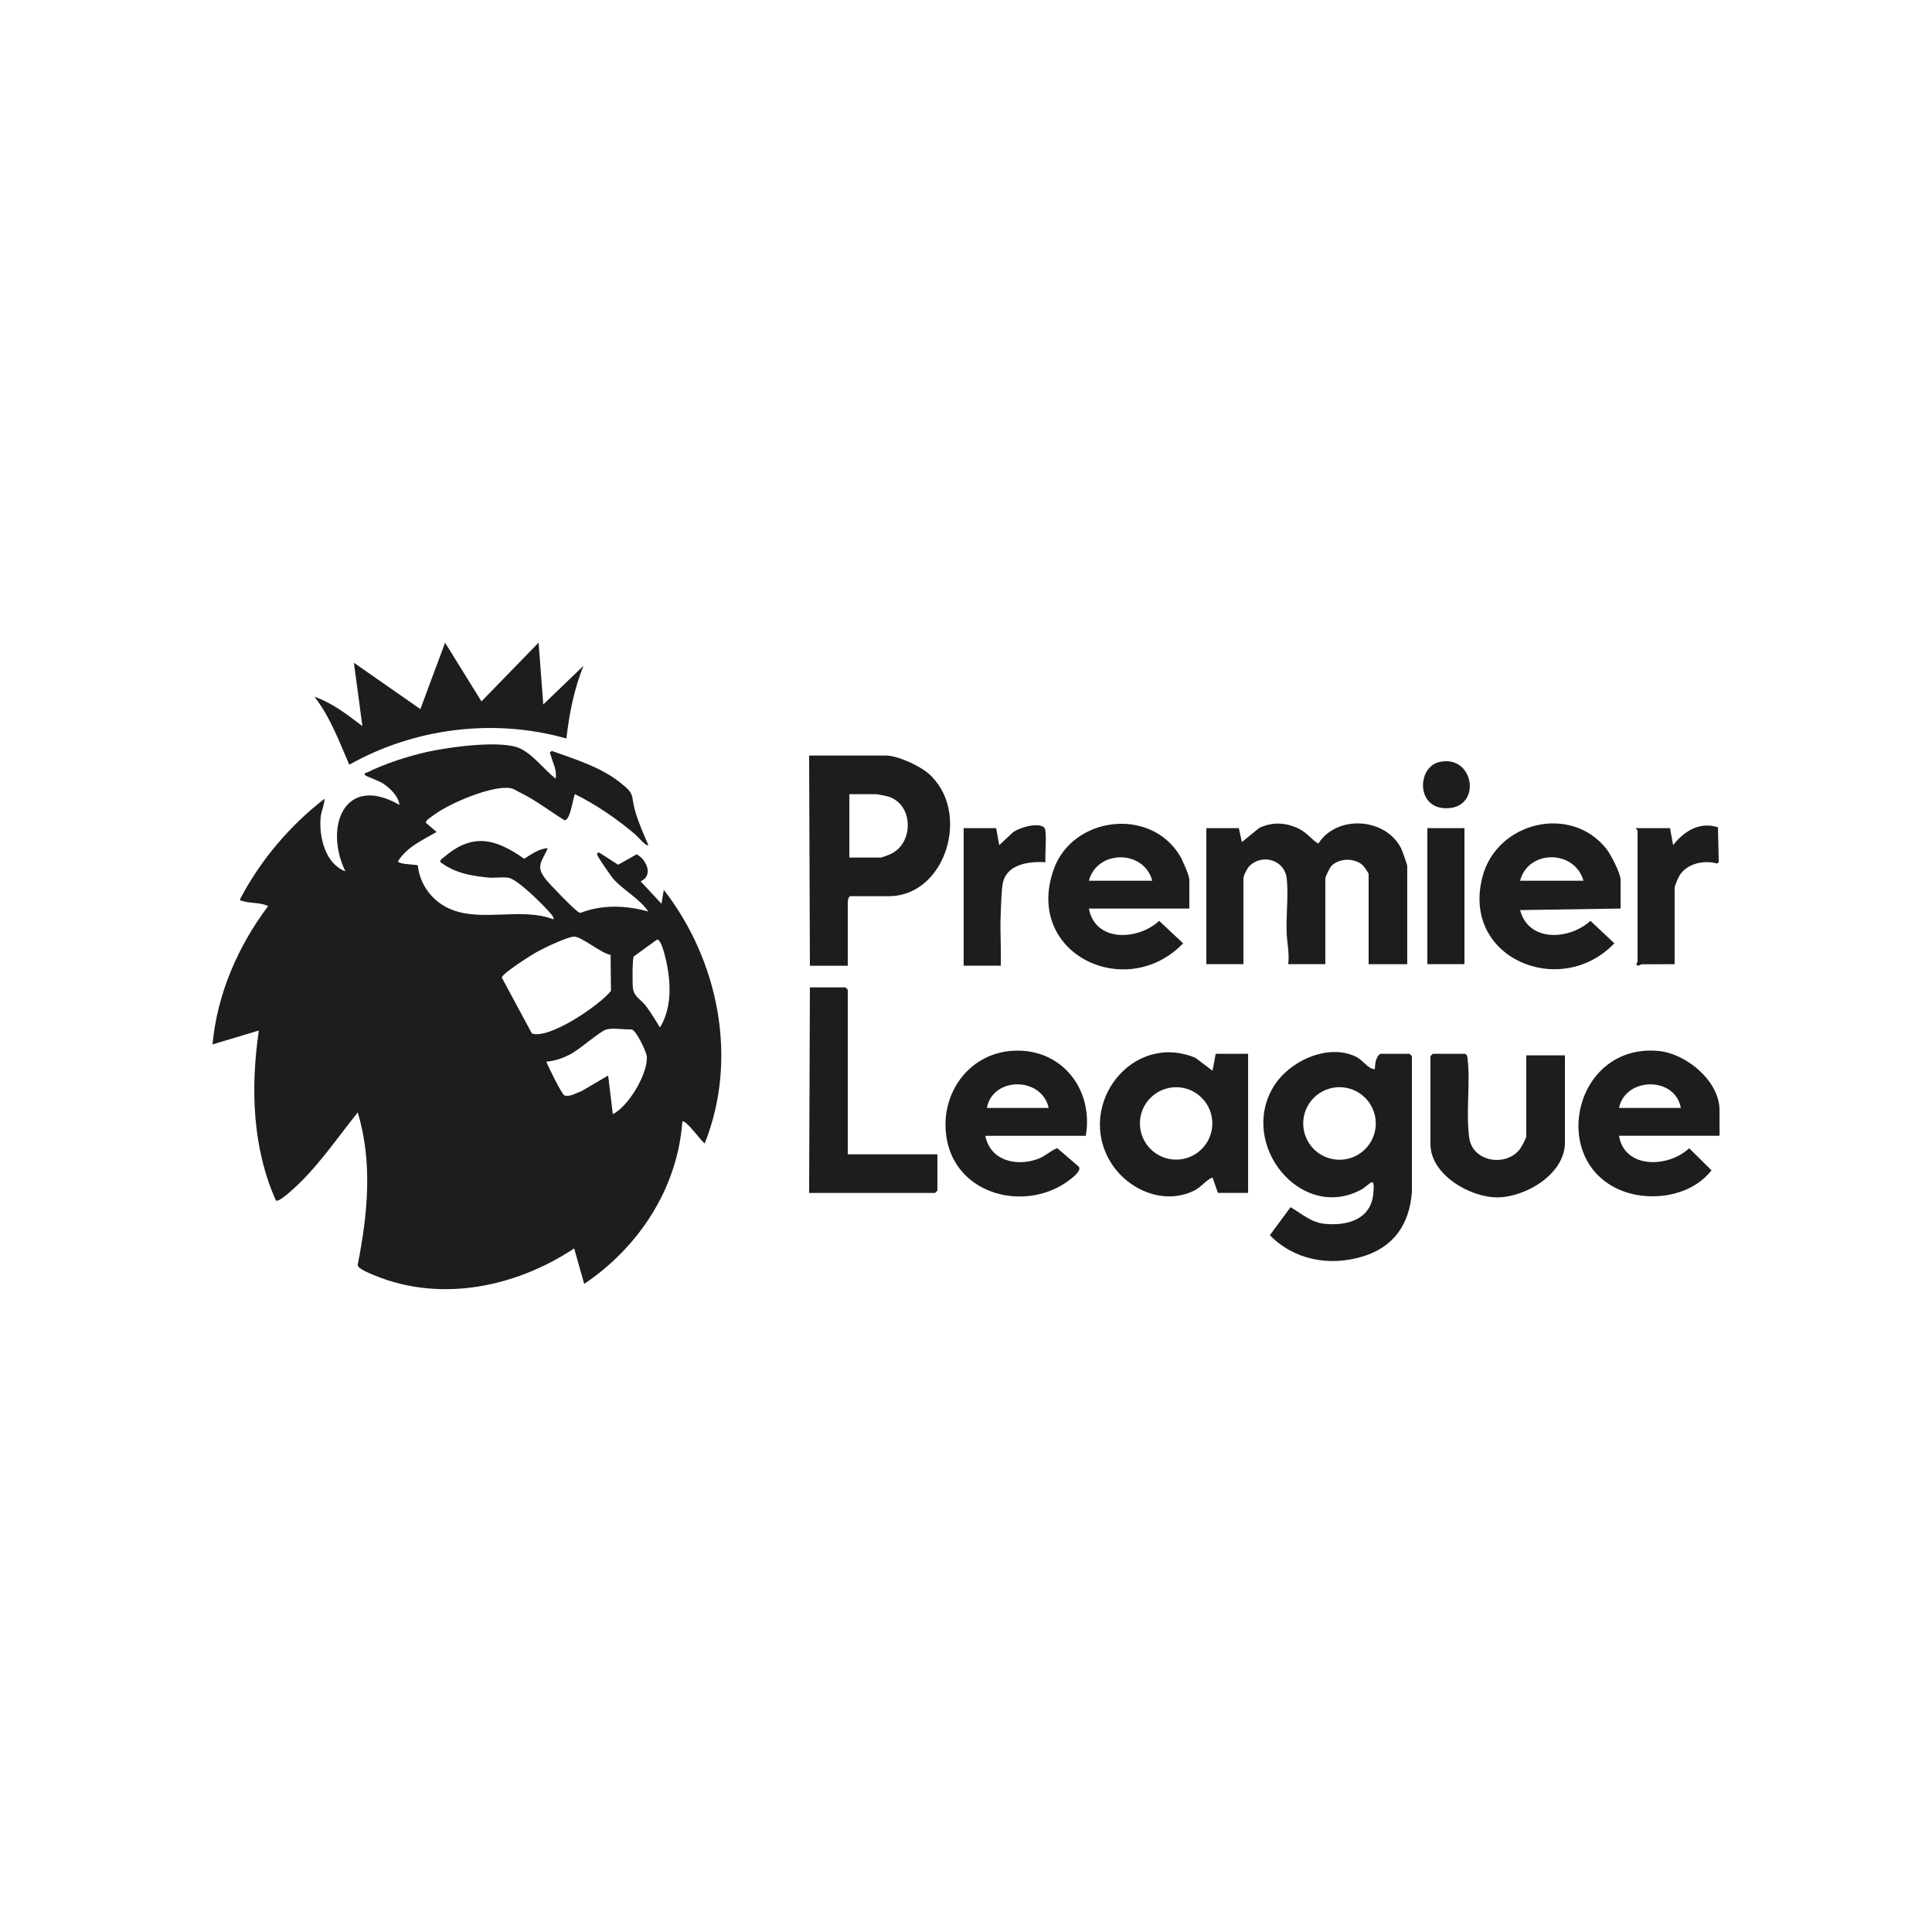 <?xml version="1.0" encoding="UTF-8"?>
<svg id="Capa_1" data-name="Capa 1" xmlns="http://www.w3.org/2000/svg" viewBox="0 0 500 500">
  <defs>
    <style>
      .cls-1 {
        fill: #1d1d1b;
      }
    </style>
  </defs>
  <g id="SW2ebV">
    <g>
      <g>
        <path class="cls-1" d="M365.4,308.53c-.65,8.37-4.73,14.29-12.9,16.7-8.5,2.52-17.59.86-23.86-5.56l5.35-7.25c2.93,1.68,5.27,3.94,8.81,4.3,5.84.6,11.98-1.12,12.61-7.78.5-5.23-.88-2.24-3.34-.95-15.42,8.06-31.45-11.62-22.59-26.59,3.94-6.66,13.98-11.47,21.39-7.95,1.99.95,2.93,3.07,4.93,3.27.1-1.41.19-3.08,1.4-4h7.6l.6.6v35.2ZM356.05,290.75c0-5.18-4.2-9.39-9.39-9.39s-9.39,4.2-9.39,9.39,4.2,9.39,9.39,9.39,9.39-4.2,9.39-9.39Z"/>
        <path class="cls-1" d="M315.2,308.73l-1.4-4c-1.82.75-2.83,2.45-4.78,3.41-7.92,3.91-17.4-.33-21.69-7.54-8.84-14.82,5.69-33.62,22.04-26.84l4.44,3.36.8-4.4h8.4v36h-7.8ZM313.75,290.74c0-5.18-4.2-9.37-9.37-9.37s-9.37,4.2-9.37,9.37,4.2,9.37,9.37,9.37,9.37-4.2,9.37-9.37Z"/>
        <path class="cls-1" d="M255,293.93c1.26,6.49,8.08,8.09,13.75,5.95,1.83-.69,3.1-2.07,4.86-2.74l5.54,4.76c1.06,1.17-2.47,3.58-3.38,4.2-10.91,7.31-27.58,3.13-30.59-10.54-2.54-11.56,5.03-23.07,17.2-23.64,12.47-.58,20.68,10.05,18.62,22.02h-26ZM271.4,286.73c-1.81-8.13-14.46-8.15-16,0h16Z"/>
        <path class="cls-1" d="M445,293.93h-26c1.42,8.64,12.75,8.32,18.15,3.23l5.78,5.71c-5.32,6.94-16.47,8.46-24.28,4.82-17.8-8.3-10.87-37.63,10.51-35.71,7.22.65,15.85,7.77,15.85,15.35v6.6ZM435,286.73c-1.48-8.24-14.35-8.03-16,0h16Z"/>
        <path class="cls-1" d="M379.2,272.73c.57.35.55.8.62,1.38.74,6.28-.49,13.8.42,20.38.86,6.27,9.6,7.6,13.16,2.83.36-.48,1.6-2.82,1.6-3.2v-21h10v22.6c0,8.13-10.16,14.11-17.44,14.16-7.1.05-17.36-5.89-17.36-13.76v-22.8l.6-.6h8.4Z"/>
        <g>
          <path class="cls-1" d="M364.2,249.53h-10v-23.4c0-.13-1.22-1.96-1.51-2.21-2.17-1.93-6.06-1.89-8.12.18-.44.44-1.58,2.83-1.58,3.22v22.2h-9.6c.36-2.74-.32-5.58-.41-8.18-.16-4.43.5-9.76.02-14.02-.54-4.74-6.23-6.49-9.62-3.22-.59.57-1.58,2.51-1.58,3.22v22.2h-9.6v-35.2h8.4l.8,3.6,4.52-3.67c3.48-1.6,6.87-1.43,10.29.26,2.05,1.01,3.11,2.69,4.97,3.82,4.83-7.61,17.56-6.7,21.48,1.33.27.56,1.53,4.13,1.53,4.47v25.4Z"/>
          <path class="cls-1" d="M419.4,235.13l-26,.4c2.22,8.42,12.79,7.73,18.2,2.78l6.19,5.81c-13.85,14.56-39.77,3.93-34.1-17.31,3.74-14.03,22.59-18.72,31.92-7.29,1.2,1.48,3.8,6.47,3.8,8.2v7.4ZM409.8,227.93c-2.26-8.06-14.29-8.12-16.4,0h16.4Z"/>
          <path class="cls-1" d="M257.8,214.32l.8,4.4,3.62-3.38c1.71-1.16,6.21-2.57,7.98-1.23.91.69.13,7.46.39,9.01-4.16-.18-9.78.36-11.01,5.19-.41,1.61-.53,6.56-.61,8.59-.17,4.32.16,8.69.02,13.02h-9.6v-35.6h8.4Z"/>
          <path class="cls-1" d="M433.4,249.53c-2.73-.03-5.48.06-8.2.01-.56-.01-1.1.38-1.21.37-.96-.05-.19-.94-.19-.99v-34c0-.12-.51-.31-.4-.6h8.8l.8,4.4c2.85-3.63,6.87-6.15,11.61-4.62l.2,9.04-.45.33c-3.38-.93-7.77-.02-9.7,3.11-.31.5-1.27,2.73-1.27,3.13v19.8Z"/>
          <rect class="cls-1" x="369.4" y="214.32" width="9.6" height="35.2"/>
          <path class="cls-1" d="M372.48,197.21c9.38-2.14,11.23,12.75,1.1,11.93-7.13-.58-6.65-10.66-1.1-11.93Z"/>
          <path class="cls-1" d="M307.8,235.13h-26c1.65,8.81,12.7,8.26,18.2,3.19l6.19,5.81c-14.71,15.29-41.22,2.74-33.5-19.11,4.84-13.71,24.93-16.26,32.63-3.61.71,1.16,2.48,5.17,2.48,6.32v7.4ZM298.2,227.93c-2.16-8.1-14.26-8.05-16.4,0h16.4Z"/>
        </g>
        <g>
          <path class="cls-1" d="M219.4,249.93h-9.8l-.2-54.4h19.8c3.07,0,8.64,2.57,11.01,4.59,11.22,9.63,4.76,31.81-10.21,31.81h-10c-.52.34-.6,1.26-.6,1.8v16.2ZM219.8,221.93h8.2c.17,0,1.98-.68,2.36-.84,6.22-2.74,6.15-12.94-.54-14.97-.32-.1-2.85-.59-3.01-.59h-7v16.4Z"/>
          <polygon class="cls-1" points="219.4 298.73 242.6 298.73 242.6 308.13 242 308.73 209.4 308.73 209.6 255.53 218.8 255.53 219.4 256.13 219.4 298.73"/>
        </g>
      </g>
      <g>
        <path class="cls-1" d="M143.79,201.52c.44-2.26-.78-4.17-1.27-6.14-.12-.5-.58-.44.27-1.05,6.06,2.19,12.37,4.05,17.54,8.06,4.37,3.39,2.76,3.28,4.15,7.85.88,2.9,2.11,5.71,3.32,8.48-.54.45-2.85-2.31-3.41-2.79-4.79-4.05-9.97-7.6-15.59-10.41-.56,1.01-1.17,6.9-2.73,6.75-3.84-2.39-7.51-5.25-11.6-7.22-.66-.32-1.49-.9-2.16-1.04-4.66-.96-15.94,3.87-19.84,6.78-.51.38-2.42,1.54-2.27,2.12l2.79,2.4c-3.6,2.08-7.7,3.9-9.99,7.59.17.82,4.3.77,5.14,1.06.49,5.14,3.96,9.57,8.75,11.45,8.16,3.21,17.99-.65,26.3,2.5.32-.4-.53-1.31-.79-1.61-1.74-2.07-8.54-8.83-10.85-9.15-1.65-.23-3.49.12-5.16-.04-4.55-.44-8.38-1.12-12.19-3.81-.81-.49.42-1.21.82-1.56,7.35-6.28,13.3-4.68,20.64.51,1.89-1.16,3.79-2.63,6.12-2.75-1.61,3.58-3.29,4.71-.41,8.21,1.2,1.45,6.89,7.37,8.2,8.23.23.15.41.37.73.29,5.61-2.18,11.77-1.92,17.48-.33-2.29-3.36-6.39-5.48-9-8.39-.66-.74-3.9-5.48-4.19-6.21-.2-.5.07-.74.59-.59l4.8,3.09,4.79-2.71c2.51,1.29,4.43,5.5,1.03,7l5.39,5.8.6-3.6c14.21,18.28,19.32,43.75,10.6,65.59-.53,0-5.07-6.45-5.8-5.59-1.26,17.27-11.25,32.46-25.4,41.99l-2.6-9.19c-13.94,9.26-31.77,13.5-48.08,8.29-1.71-.55-5.97-2.12-7.27-3.13-.36-.28-.65-.45-.66-.97,2.59-13.08,3.9-26.42.01-39.39-5.64,7.01-10.71,14.69-17.59,20.61-.6.52-2.95,2.62-3.59,2.18-6.14-13.65-6.58-29.34-4.42-43.98l-11.99,3.6c1.2-13.05,6.58-25.41,14.39-35.8-2-1.03-4.63-.62-6.65-1.35-.43-.16-.69.19-.53-.62,5.4-10.15,12.72-18.78,21.78-25.82-.05,1.71-.87,3.18-1.02,4.98-.41,5.03,1.26,11.88,6.41,13.81-5.57-11.5-.23-25.33,14-17.2-.27-2.3-2.43-4.3-4.26-5.54-.9-.61-4.37-1.88-4.54-2.07-.62-.73.24-.66.57-.83,4.4-2.22,10.68-4.22,15.5-5.29,5.49-1.21,19.45-3.21,24.21-.75,3.31,1.71,6.02,5.39,8.92,7.68ZM148.5,242.4c-1.97.18-7.42,2.81-9.37,3.86-1.45.78-9.05,5.57-9.27,6.73l7.8,14.48c4.48,1.56,17.44-7.26,20.46-11.02l-.1-9.33c-2.42-.35-7.64-4.88-9.52-4.71ZM170.05,243.16l-6.04,4.37c-.38.83-.36,6.98-.21,8.2.27,2.27,2.13,2.98,3.38,4.62,1.34,1.76,2.43,3.71,3.63,5.56,3.24-5.29,2.83-12.29,1.37-18.16-.22-.89-1.15-4.74-2.12-4.59ZM158.6,288.33c4.07-1.96,9.18-10.62,8.78-14.95-.12-1.27-2.69-6.62-3.86-6.97-1.95.08-4.82-.44-6.63.02-1.45.37-7.1,5.34-9.48,6.52-1.82.9-3.98,1.69-6.02,1.79.45,1.3,4.06,8.53,4.67,8.74,1.47.5,3.04-.65,4.4-1.07l6.93-4.07,1.21,10Z"/>
        <path class="cls-1" d="M124.6,181.52l14.79-15.2,1.21,16,10.39-10c-2.4,6.03-3.68,12.35-4.4,18.8-18.72-5.3-39.32-2.73-56.2,6.79-2.62-6.05-4.92-12.33-9-17.59,4.65,1.6,8.55,4.67,12.4,7.6l-2.2-16.4,17.2,11.99,6.4-17.18,9.41,15.19Z"/>
      </g>
    </g>
  </g>
</svg>